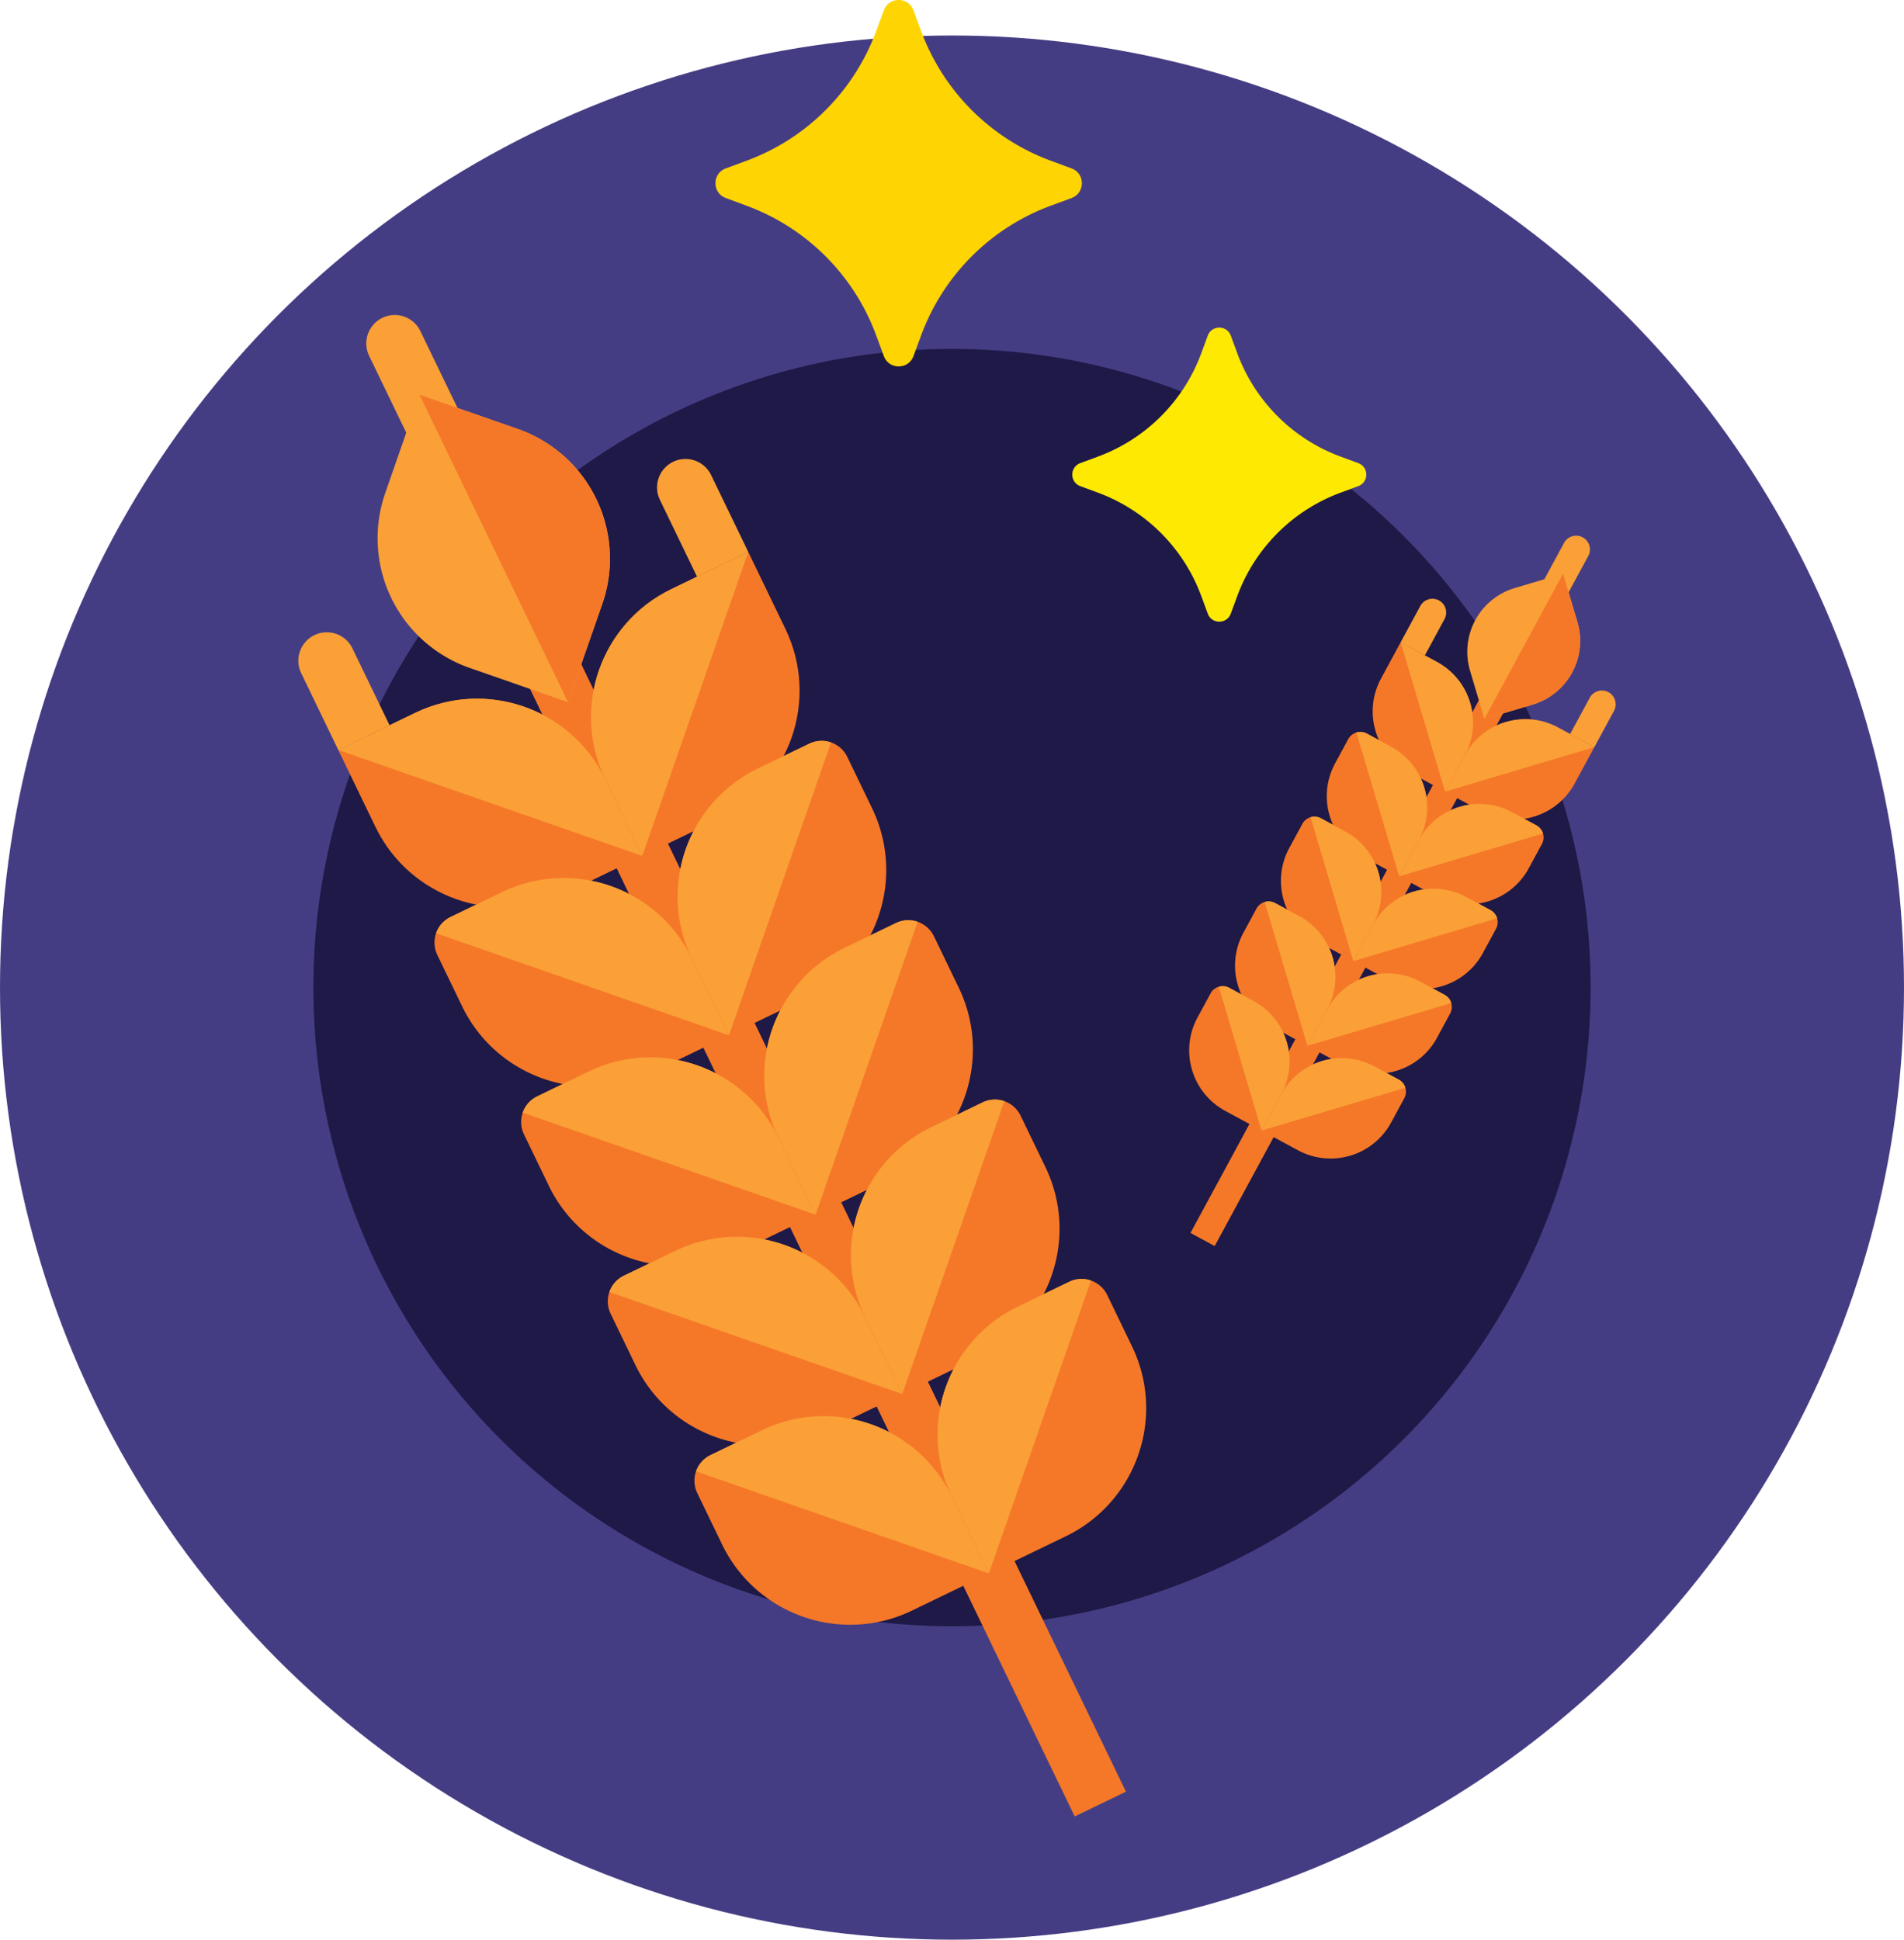 <svg width="322" height="328" fill="none" xmlns="http://www.w3.org/2000/svg"><circle cx="161" cy="167" r="161" fill="#453D83"/><circle cx="161" cy="167" r="108" fill="#1E1947"/><path d="m87.547 112.17 8.666-4.187 94.203 194.988-8.666 4.187L87.547 112.17z" fill="#F57828"/><path d="m57.214 126.824 12.999-6.28c11.965-5.781 26.352-.767 32.132 11.198l6.281 12.999-13 6.28c-11.965 5.781-26.351.767-32.132-11.198l-6.28-12.999z" fill="#F57828"/><path d="m70.213 120.544-8.666 4.187-4.333 2.093 51.412 17.917-6.281-12.999c-5.78-11.965-20.167-16.979-32.132-11.198z" fill="#FAA037"/><path d="m126.542 93.33-12.999 6.28c-11.965 5.78-16.979 20.167-11.198 32.132l6.28 12.999 12.999-6.28c11.966-5.781 16.979-20.167 11.199-32.132l-6.281-13z" fill="#F57828"/><path d="m113.543 99.61 8.666-4.187 4.333-2.093-17.917 51.411-6.28-12.999c-5.78-11.965-.767-26.352 11.198-32.132z" fill="#FAA037"/><path d="m76.201 155.062 8.666-4.187c11.965-5.781 26.352-.767 32.133 11.198l6.28 12.999-12.999 6.281c-11.966 5.78-26.352.767-32.133-11.199l-4.186-8.666a4.812 4.812 0 0 1 2.24-6.426z" fill="#F57828"/><path d="m84.867 150.875-8.666 4.187a4.801 4.801 0 0 0-2.451 2.749l49.529 17.262-6.28-13c-5.781-11.965-20.167-16.979-32.132-11.198z" fill="#FAA037"/><path d="m136.864 125.754-8.666 4.187c-11.966 5.781-16.979 20.167-11.199 32.132l6.28 13 13-6.281c11.965-5.78 16.979-20.167 11.198-32.132l-4.187-8.666a4.812 4.812 0 0 0-6.426-2.24z" fill="#F57828"/><path d="m128.198 129.941 8.666-4.187a4.799 4.799 0 0 1 3.677-.211l-17.262 49.53-6.28-13c-5.78-11.965-.767-26.351 11.199-32.132z" fill="#FAA037"/><path d="m90.856 185.393 8.666-4.187c11.965-5.78 26.351-.767 32.132 11.198l6.28 13-12.999 6.28c-11.965 5.781-26.352.767-32.132-11.198l-4.187-8.666a4.813 4.813 0 0 1 2.24-6.427z" fill="#F57828"/><path d="m99.521 181.206-8.666 4.187a4.801 4.801 0 0 0-2.45 2.749l49.529 17.262-6.281-12.999c-5.78-11.966-20.167-16.979-32.132-11.199z" fill="#FAA037"/><path d="m151.518 156.085-8.666 4.187c-11.965 5.781-16.979 20.167-11.198 32.133l6.28 12.999 12.999-6.281c11.965-5.78 16.979-20.167 11.198-32.132l-4.187-8.666a4.812 4.812 0 0 0-6.426-2.24z" fill="#F57828"/><path d="m142.852 160.272 8.666-4.187a4.799 4.799 0 0 1 3.677-.211l-17.261 49.53-6.28-12.999c-5.781-11.966-.767-26.352 11.198-32.133z" fill="#FAA037"/><path d="m105.509 215.724 8.666-4.186c11.965-5.781 26.352-.767 32.132 11.198l6.28 12.999-12.999 6.28c-11.965 5.781-26.351.767-32.132-11.198l-4.187-8.666a4.813 4.813 0 0 1 2.24-6.427z" fill="#F57828"/><path d="m114.174 211.538-8.666 4.187a4.8 4.8 0 0 0-2.451 2.749l49.53 17.261-6.28-12.999c-5.781-11.965-20.167-16.979-32.133-11.198z" fill="#FAA037"/><path d="m166.172 186.417-8.666 4.187c-11.965 5.78-16.979 20.167-11.198 32.132l6.28 12.999 12.999-6.28c11.965-5.781 16.979-20.167 11.198-32.132l-4.186-8.666a4.813 4.813 0 0 0-6.427-2.24z" fill="#F57828"/><path d="m157.506 190.604 8.666-4.187a4.799 4.799 0 0 1 3.677-.211l-17.261 49.529-6.28-12.999c-5.781-11.965-.767-26.352 11.198-32.132z" fill="#FAA037"/><path d="m120.162 246.056 8.666-4.187c11.965-5.781 26.352-.767 32.133 11.198l6.28 12.999-12.999 6.28c-11.966 5.781-26.352.767-32.133-11.198l-4.186-8.666a4.81 4.81 0 0 1 2.239-6.426z" fill="#F57828"/><path d="m128.828 241.869-8.666 4.187a4.794 4.794 0 0 0-2.451 2.749l49.529 17.261-6.28-12.999c-5.781-11.965-20.167-16.979-32.132-11.198z" fill="#FAA037"/><path d="m180.825 216.748-8.667 4.187c-11.965 5.781-16.978 20.167-11.198 32.132l6.28 12.999 13-6.28c11.965-5.781 16.978-20.167 11.198-32.132l-4.187-8.666a4.812 4.812 0 0 0-6.426-2.24z" fill="#F57828"/><path d="m172.158 220.935 8.667-4.187a4.799 4.799 0 0 1 3.677-.211l-17.262 49.529-6.28-12.999c-5.78-11.965-.767-26.351 11.198-32.132zM53.175 107.399a4.813 4.813 0 0 0-2.24 6.427l6.28 12.999 8.666-4.187-6.28-12.999a4.813 4.813 0 0 0-6.426-2.24zM113.837 78.091a4.813 4.813 0 0 0-2.24 6.427l6.281 12.999 8.666-4.187-6.281-12.999a4.812 4.812 0 0 0-6.426-2.24zM64.665 53.748a4.813 4.813 0 0 0-2.24 6.426L70.8 77.506l8.666-4.187-8.374-17.332a4.812 4.812 0 0 0-6.426-2.24z" fill="#FAA037"/><path d="m70.945 66.747 16.617 5.791a23.235 23.235 0 0 1 14.295 29.589l-5.792 16.617-16.617-5.791a23.237 23.237 0 0 1-14.295-29.588l5.791-16.618z" fill="#FAA037"/><path d="m70.946 66.747 16.618 5.791a23.236 23.236 0 0 1 14.294 29.589l-5.79 16.617-25.122-51.997zM251.206 116.371l4.094 2.217-49.875 92.12-4.094-2.217 49.875-92.12z" fill="#F57828"/><path d="m236.875 108.612 6.141 3.325c5.653 3.061 7.755 10.125 4.694 15.778l-3.325 6.141-6.141-3.325c-5.653-3.061-7.755-10.124-4.694-15.777l3.325-6.142z" fill="#F57828"/><path d="m243.016 111.937-4.094-2.216-2.047-1.109 7.51 25.244 3.325-6.141c3.061-5.653.959-12.717-4.694-15.778z" fill="#FAA037"/><path d="m269.629 126.347-6.141-3.325c-5.653-3.06-12.717-.959-15.778 4.694l-3.325 6.141 6.142 3.325c5.652 3.061 12.716.959 15.777-4.693l3.325-6.142z" fill="#F57828"/><path d="m263.488 123.022 4.094 2.217 2.047 1.108-25.244 7.51 3.325-6.141c3.061-5.653 10.125-7.754 15.778-4.694z" fill="#FAA037"/><path d="m231.164 124.05 4.095 2.217c5.652 3.06 7.754 10.124 4.693 15.777l-3.325 6.141-6.141-3.325c-5.653-3.06-7.754-10.124-4.694-15.777l2.217-4.094a2.327 2.327 0 0 1 3.155-.939z" fill="#F57828"/><path d="m235.259 126.267-4.095-2.217a2.32 2.32 0 0 0-1.772-.184l7.235 24.319 3.325-6.141c3.061-5.653.959-12.717-4.693-15.777z" fill="#FAA037"/><path d="m259.825 139.568-4.094-2.217c-5.653-3.06-12.717-.959-15.778 4.694l-3.325 6.141 6.142 3.325c5.653 3.061 12.716.959 15.777-4.694l2.217-4.094a2.328 2.328 0 0 0-.939-3.155z" fill="#F57828"/><path d="m255.731 137.351 4.094 2.217c.565.306.953.812 1.123 1.383l-24.32 7.235 3.325-6.141c3.061-5.653 10.125-7.754 15.778-4.694z" fill="#FAA037"/><path d="m223.406 138.38 4.095 2.216c5.653 3.061 7.754 10.125 4.694 15.778l-3.325 6.141-6.142-3.325c-5.653-3.061-7.754-10.125-4.694-15.777l2.217-4.095a2.327 2.327 0 0 1 3.155-.938z" fill="#F57828"/><path d="m227.501 140.597-4.094-2.217a2.323 2.323 0 0 0-1.773-.184l7.236 24.319 3.325-6.141c3.06-5.653.959-12.717-4.694-15.777z" fill="#FAA037"/><path d="m252.067 153.897-4.094-2.216c-5.653-3.061-12.717-.959-15.777 4.694l-3.325 6.141 6.141 3.325c5.653 3.061 12.717.959 15.777-4.694l2.217-4.094a2.328 2.328 0 0 0-.939-3.156z" fill="#F57828"/><path d="m247.973 151.681 4.094 2.216c.565.306.953.813 1.123 1.384l-24.319 7.235 3.325-6.141c3.06-5.653 10.124-7.755 15.777-4.694z" fill="#FAA037"/><path d="m215.648 152.709 4.094 2.216c5.653 3.061 7.754 10.125 4.694 15.778l-3.325 6.141-6.142-3.325c-5.652-3.061-7.754-10.124-4.693-15.777l2.216-4.095a2.329 2.329 0 0 1 3.156-.938z" fill="#F57828"/><path d="m219.742 154.926-4.094-2.217a2.32 2.32 0 0 0-1.772-.184l7.235 24.319 3.325-6.141c3.06-5.653.959-12.717-4.694-15.777z" fill="#FAA037"/><path d="m244.308 168.227-4.094-2.217c-5.653-3.061-12.717-.959-15.777 4.694l-3.325 6.141 6.141 3.325c5.653 3.061 12.717.959 15.777-4.694l2.217-4.094a2.327 2.327 0 0 0-.939-3.155z" fill="#F57828"/><path d="m240.214 166.01 4.094 2.217c.566.306.953.812 1.123 1.383l-24.319 7.235 3.325-6.141c3.06-5.653 10.124-7.755 15.777-4.694z" fill="#FAA037"/><path d="m207.889 167.041 4.094 2.216c5.653 3.061 7.755 10.125 4.694 15.778l-3.325 6.141-6.141-3.325c-5.653-3.061-7.755-10.125-4.694-15.777l2.216-4.095a2.329 2.329 0 0 1 3.156-.938z" fill="#F57828"/><path d="m211.983 169.258-4.094-2.217a2.32 2.32 0 0 0-1.772-.184l7.235 24.319 3.325-6.141c3.061-5.653.959-12.717-4.694-15.777z" fill="#FAA037"/><path d="m236.55 182.557-4.095-2.217c-5.653-3.06-12.716-.959-15.777 4.694l-3.325 6.141 6.141 3.326c5.653 3.06 12.717.958 15.778-4.694l2.216-4.095a2.328 2.328 0 0 0-.938-3.155z" fill="#F57828"/><path d="m232.455 180.34 4.095 2.217a2.32 2.32 0 0 1 1.122 1.383l-24.319 7.235 3.325-6.141c3.061-5.653 10.124-7.754 15.777-4.694zM243.356 101.533a2.328 2.328 0 0 0-3.156.938l-3.325 6.142 4.094 2.216 3.325-6.141a2.327 2.327 0 0 0-.938-3.155zM272.017 117.049a2.33 2.33 0 0 0-3.156.939l-3.325 6.141 4.095 2.217 3.325-6.141a2.33 2.33 0 0 0-.939-3.156zM267.661 90.867a2.328 2.328 0 0 0-3.155.94l-4.433 8.188 4.094 2.216 4.433-8.188a2.328 2.328 0 0 0-.939-3.156z" fill="#FAA037"/><path d="m264.337 97.008 2.427 8.159a11.238 11.238 0 0 1-7.568 13.979l-8.159 2.427-2.428-8.159a11.243 11.243 0 0 1 7.569-13.979l8.159-2.427z" fill="#FAA037"/><path d="m264.337 97.008 2.427 8.159a11.237 11.237 0 0 1-7.568 13.979l-8.159 2.427 13.3-24.565z" fill="#F57828"/><path d="m154.486 1.744 1.307 3.537a37.016 37.016 0 0 0 21.89 21.89l3.536 1.306c2.326.86 2.326 4.15 0 5.01l-3.536 1.306a37.016 37.016 0 0 0-21.89 21.89l-1.307 3.536c-.859 2.326-4.149 2.326-5.009 0l-1.307-3.536a37.012 37.012 0 0 0-21.889-21.89l-3.537-1.307c-2.325-.86-2.325-4.15 0-5.009l3.537-1.307A37.012 37.012 0 0 0 148.17 5.28l1.307-3.536c.86-2.325 4.15-2.325 5.009 0z" fill="#FED402"/><path d="m208.147 56.756 1.108 3a29.512 29.512 0 0 0 17.451 17.451l3 1.109c1.807.667 1.807 3.223 0 3.89l-3 1.109a29.51 29.51 0 0 0-17.451 17.451l-1.108 3c-.668 1.806-3.223 1.806-3.891 0l-1.108-3a29.51 29.51 0 0 0-17.451-17.451l-3-1.108c-1.807-.668-1.807-3.224 0-3.891l3-1.109a29.512 29.512 0 0 0 17.451-17.45l1.108-3c.668-1.808 3.223-1.808 3.891 0z" fill="#FEE903"/></svg>